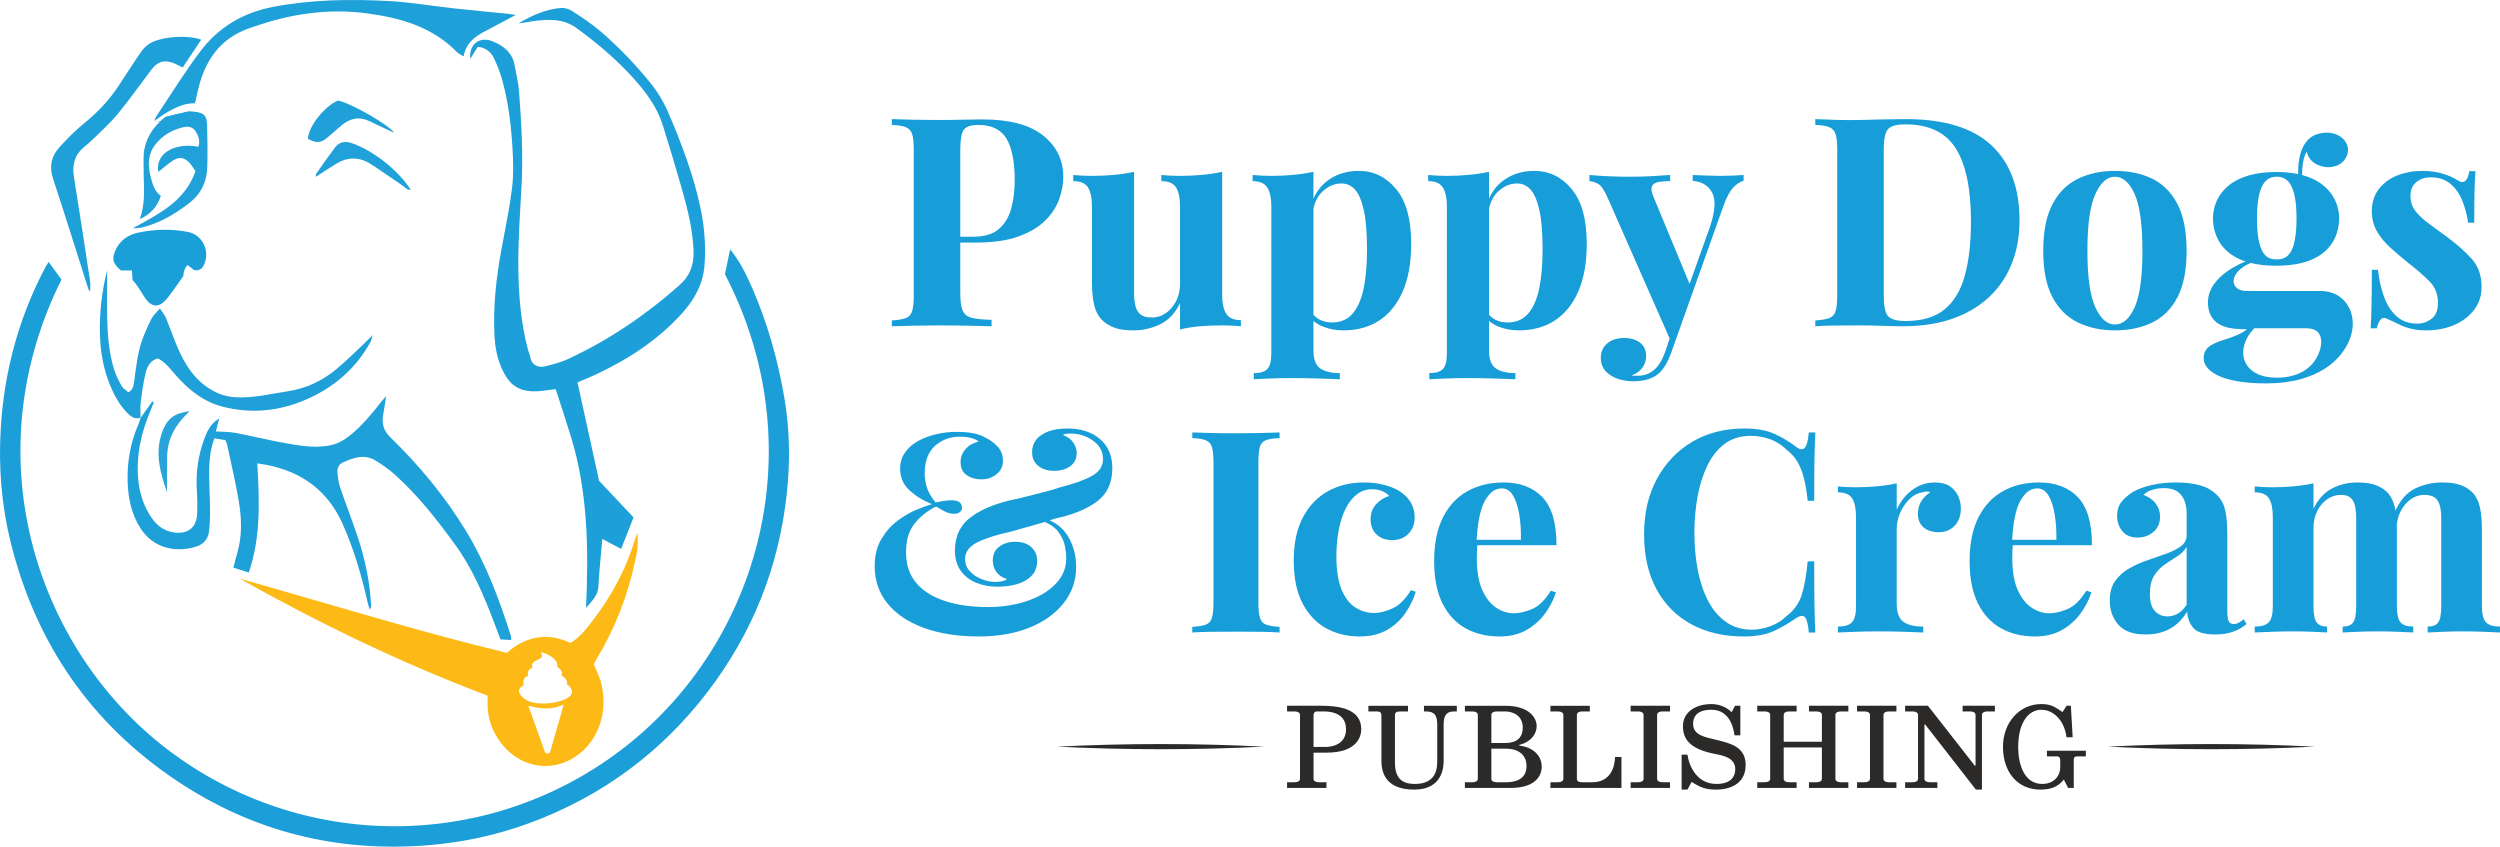 <?xml version="1.0" encoding="UTF-8"?><svg id="Layer_2" xmlns="http://www.w3.org/2000/svg" viewBox="0 0 1497.569 507.173"><defs><style>.cls-1{fill:#fdba16;}.cls-2{fill:#1da0d9;}.cls-3{fill:#1c9fd9;}.cls-4{fill:#1fa0d9;}.cls-5{fill:#1ea0d9;}.cls-6{fill:#21a1da;}.cls-7{fill:#1b9fd9;}.cls-8{fill:#179ed9;}.cls-9{fill:#28a4db;}.cls-10{fill:#2b2a28;}</style></defs><g id="Layer_1-2"><g><path class="cls-3" d="M29.153,156.907c2.886,3.972,5.304,7.3,7.668,10.553-54.458,109.595-12.387,226.166,67.077,284.153,81.662,59.591,192.15,57.395,271.024-4.598,80.501-63.272,112.78-179.867,59.329-282.774,.96-4.586,1.962-9.372,3.113-14.869,5.809,7.132,9.446,14.561,12.787,22.139,9.415,21.354,15.721,43.657,19.671,66.6,3.254,18.906,3.586,37.906,1.548,57.041-4.705,44.174-20.466,83.943-47.396,119.173-27.845,36.427-63.447,62.702-106.541,78.62-19.721,7.285-40.106,11.694-61.128,13.382-54.339,4.362-104.462-8.099-149.773-38.198C54.684,433.688,21.62,385.689,6.537,325.45,.894,302.913-.94,279.894,.437,256.721c2.023-34.057,10.765-66.343,26.721-96.599,.455-.862,1.026-1.662,1.995-3.215Z"/><path class="cls-2" d="M286.236,27.963c-1.514,2.442-3.041,4.905-4.498,7.254-1.025-8.435,5.378-13.695,13.291-10.488,6.569,2.663,11.882,6.742,13.223,14.331,.922,5.219,2.271,10.408,2.666,15.667,1.432,19.051,2.553,38.115,1.478,57.249-.885,15.753-2.012,31.532-1.907,47.291,.111,16.744,1.419,33.496,5.672,49.837,.458,1.76,1.271,3.445,1.582,5.223,.781,4.476,4.927,6.098,8.787,5.119,4.651-1.18,9.405-2.356,13.726-4.365,24.454-11.367,46.538-26.334,66.702-44.209,6.213-5.508,8.778-12.072,8.499-20.305-.431-12.738-3.466-24.938-6.905-37.063-3.662-12.912-7.531-25.77-11.559-38.574-3.463-11.01-10.279-20.044-17.92-28.469-10.101-11.136-21.54-20.767-33.686-29.613-7.806-5.686-16.496-5.422-25.365-4.273-3.095,.401-6.145,1.14-9.308,1.384,7.781-4.749,16.022-8.304,25.117-9.193,2.286-.223,5.08,.633,7.036,1.912,5.966,3.901,11.994,7.845,17.349,12.513,10.544,9.193,20.262,19.243,29.109,30.123,4.657,5.727,8.343,11.909,11.242,18.697,7.893,18.48,14.984,37.196,19.125,56.936,2.338,11.144,3.149,22.364,2.357,33.682-.8,11.427-6.073,20.904-13.629,29.234-14.661,16.165-32.607,27.711-52.264,36.815-3.305,1.531-6.692,2.885-10.213,4.394,4.375,19.953,8.723,39.782,12.923,58.936,6.871,7.304,13.578,14.435,20.63,21.931-2.422,6.178-4.872,12.43-7.413,18.913-3.868-2.054-7.182-3.815-11.262-5.982-.23,2.465-.405,4.187-.549,5.913-.62,7.44-1.45,14.871-1.775,22.323-.248,5.699-4.071,9.063-7.441,13.007,1.578-34.822,1.198-69.372-9.182-103.007-2.872-9.308-5.958-18.55-8.995-27.974-3.086,.38-5.547,.702-8.012,.984-13.494,1.545-19.702-2.878-24.512-13.893-2.603-5.959-3.788-12.354-4.139-18.86-.964-17.86,1.099-35.47,4.351-52.994,2.206-11.89,4.708-23.756,6.169-35.743,.959-7.87,.738-15.962,.263-23.908-.801-13.414-2.378-26.781-5.873-39.807-1.238-4.612-2.923-9.163-4.945-13.49-1.7-3.639-4.383-6.667-9.948-7.459Z"/><path class="cls-5" d="M84.191,250.37c2.345-3.295,4.691-6.591,7.036-9.886,.304,.169,.608,.338,.912,.508-.953,2.391-1.893,4.787-2.862,7.172-4.099,10.088-6.62,20.622-6.774,31.444-.155,10.889,1.948,21.485,8.411,30.717,3.277,4.681,7.469,7.845,13.382,8.638,8.15,1.093,13.393-2.834,13.788-10.988,.217-4.477,.154-8.992-.149-13.465-.74-10.923,.67-21.537,4.479-31.765,1.719-4.617,3.906-9.115,8.831-12.052-.617,2.522-1.235,5.044-1.899,7.758,4.009,.271,8.013,.158,11.862,.877,9.291,1.738,18.47,4.085,27.769,5.772,9.133,1.656,18.272,3.438,27.707,1.884,5.171-.852,9.343-3.205,13.267-6.404,7.023-5.724,12.74-12.638,18.288-19.717,.788-1.006,1.653-1.952,3.064-3.611-.675,4.326-1.15,7.754-1.755,11.158-.933,5.254,.177,9.567,4.231,13.505,17.367,16.873,32.743,35.388,45.351,56.12,11.991,19.718,20.05,41.1,26.919,62.991,.183,.584,.093,1.254,.158,2.37-2.154-.13-4.085-.247-6.4-.387-1.247-3.309-2.448-6.529-3.673-9.74-6.283-16.468-13.082-32.702-23.53-47.072-10.868-14.949-22.264-29.493-36.08-41.903-3.558-3.196-7.555-6.001-11.658-8.477-6.625-3.997-13.189-1.608-19.483,1.2-2.228,.994-3.487,3.276-3.255,5.772,.289,3.103,.642,6.294,1.635,9.221,3.513,10.358,7.555,20.541,10.937,30.94,4.167,12.812,6.858,25.966,7.59,39.465,.044,.814,.006,1.632-.849,2.71-.396-1.377-.862-2.739-1.177-4.134-3.658-16.198-8.264-32.081-15.083-47.286-8.869-19.776-24.305-31.021-45.293-35.196-1.738-.346-3.499-.581-5.766-.953,1.22,22.091,2.284,43.78-5.072,65.389-3.228-1.005-5.982-1.863-9.258-2.883,.823-3.142,1.484-5.995,2.319-8.796,3.12-10.461,2.617-21.084,.833-31.593-1.885-11.1-4.513-22.075-6.852-33.097-.202-.951-.674-1.846-1.084-2.934-2.148-.341-4.229-.671-6.593-1.046-2.221,5.902-2.912,11.845-3.078,17.72-.229,8.122,.419,16.265,.477,24.4,.033,4.627-.048,9.298-.646,13.876-.611,4.677-3.629,7.702-8.217,9.029-12.419,3.593-25.342,.445-32.822-11.202-5.493-8.552-7.373-18.1-7.678-27.971-.368-11.908,1.728-23.451,6.531-34.438,.525-1.201,.842-2.492,1.255-3.741,0,0-.047,.1-.047,.1Z"/><path class="cls-5" d="M99.178,69.984h.05l-.08,.07c.01-.02,.02-.04,.03-.07Z"/><path class="cls-5" d="M308.968,8.954c-6.87,3.65-12.84,6.83-18.83,9.99-5.9,3.11-11.01,6.93-12.44,14.86-1.76-1.15-3.1-1.71-4.03-2.67-14.65-14.98-33.5-20.35-53.4-23.08-23.37-3.2-46.04,.2-68.18,7.91-.63,.22-1.25,.44-1.89,.64-19.03,6.26-28.09,20.64-32.01,39.19-.27,1.3-.57,2.59-.87,3.88-.15,.63-.32,1.25-.54,2.11-1.8,.01-3.53,.21-5.2,.58-1.48,.32-2.91,.78-4.29,1.36-7.94,3.11-14.83,8.85-14.83,8.85,.37-.92,.59-2.02,1.17-2.89,8.77-13.1,17.05-26.58,26.54-39.15,10.79-14.27,25.49-22.95,43.27-26.39C186.328-.276,209.438-.596,232.558,.594c12.91,.66,25.74,2.93,38.61,4.34,10.91,1.2,21.83,2.2,32.75,3.3,1.39,.14,2.78,.4,5.05,.72Z"/><path class="cls-4" d="M84.191,250.37l.047-.1c-2.826,.84-5.023-.078-7.127-2.076-4.939-4.689-8.22-10.434-10.807-16.584-3.625-8.619-5.649-17.613-6.236-26.991-.804-12.847,.301-25.497,3.004-38.042,.414-1.92,.912-3.823,1.125-4.708,0,9.18-.158,19.334,.045,29.481,.199,9.962,1.103,19.897,3.96,29.493,1.072,3.602,2.797,7.066,4.645,10.358,.881,1.57,2.744,2.592,4.111,3.817,2.836-1.721,3.058-4.025,3.377-6.333,1.29-9.351,2.142-18.804,5.811-27.648,1.459-3.516,2.937-7.049,4.764-10.379,1.06-1.933,2.83-3.479,4.863-5.889,1.532,2.329,2.834,3.788,3.549,5.491,2.051,4.887,3.812,9.894,5.782,14.816,3.988,9.965,8.905,19.305,17.771,25.964,5.451,4.095,11.44,6.581,18.344,6.946,10.599,.561,20.793-2.05,31.131-3.595,10.994-1.643,20.667-6.242,29.122-13.23,5.748-4.751,11.024-10.073,16.478-15.176,1.8-1.684,3.494-3.48,5.236-5.226l.013,.014c-.421,1.38-.616,2.884-1.297,4.122-8.736,15.878-21.722,27.06-38.25,34.311-16.039,7.036-32.554,8.761-49.629,4.583-11.82-2.893-20.8-10.024-28.64-18.931-3.266-3.711-6.206-7.816-10.787-10.194-4.41,1.186-6.34,4.719-7.25,8.306-1.498,5.906-2.288,12.012-3.059,18.073-.39,3.064-.085,6.216-.094,9.329Z"/><path class="cls-5" d="M53.487,174.318c-.244-.561-.54-1.105-.725-1.685-6.988-21.931-13.822-43.913-21.024-65.774-2.414-7.327-.876-13.507,4.037-18.854,4.707-5.123,9.636-10.145,15.038-14.506,7.856-6.342,14.583-13.573,20.138-21.937,4.502-6.779,8.835-13.672,13.456-20.368,1.372-1.988,3.221-3.881,5.274-5.125,6.985-4.234,22.571-5.317,30.875-2.291-3.718,5.544-7.38,11.004-11.155,16.633-1.82-.901-3.256-1.683-4.749-2.34-5.847-2.571-10.146-1.425-13.986,3.675-6.596,8.759-12.978,17.691-19.875,26.209-3.951,4.88-8.692,9.131-13.169,13.573-2.358,2.339-4.831,4.579-7.394,6.692-5.766,4.755-7.046,10.818-5.915,17.898,3.32,20.776,6.505,41.574,9.669,62.374,.283,1.857,.038,3.795,.038,5.695-.178,.043-.355,.086-.533,.129Z"/><path class="cls-7" d="M72.478,162.001c-4.866-4.028-5.576-6.824-3.477-11.734,2.645-6.187,7.637-9.677,13.931-10.954,9.84-1.996,19.821-2.339,29.73-.347,8.554,1.72,13.174,11.094,9.703,19.233-1.075,2.522-2.618,4.242-6.059,3.604-1.15-.884-2.564-1.971-3.954-3.039q-2.389,2.435-2.525,6.586c-2.334,3.306-4.366,6.311-6.535,9.213-1.68,2.247-3.274,4.663-5.365,6.474-3.357,2.908-6.674,2.538-9.653-.735-1.212-1.332-2.091-2.972-3.071-4.504-1.771-2.767-3.504-5.558-5.827-8.096-.103-1.795-.206-3.59-.328-5.702h-6.571Z"/><path class="cls-6" d="M124.158,100.164c-.27,8.9-3.78,16.12-11.15,21.76-8.57,6.56-17.6,11.88-28.16,14.37-1.69,.4-3.45,.48-5.26,.42,15.14-8.41,31.02-15.82,37.51-34.11-1.18-1.71-2.14-3.45-3.44-4.89-3.14-3.49-6.23-4.03-10.17-1.46-3.03,1.98-5.74,4.45-8.62,6.72-2.1-10.62,9.17-17.77,23.95-15.09,1.26-3.43,.09-6.47-1.7-9.28-1.64-2.57-4.33-3.07-7.09-2.44-6.85,1.56-12.72,4.88-17.05,10.52-4.7,6.14-4.45,13-2.55,19.97,1.09,3.99,2.18,8.04,5.93,10.66-2.07,6.32-5.79,10.81-12.64,13.97,3.28-8.95,2.57-17.4,2.37-25.82-.08-3.3-.02-6.6-.09-9.91-.2-9.12,3.4-16.56,9.88-22.76,.08-.07,.15-.15,.23-.22l.06-.01c.99-.84,1.99-1.68,2.98-2.51,4.48-1.08,8.95-2.22,13.44-3.21,.28-.06,.57-.1,.86-.12,.85-.06,1.74,.05,2.59,.14,6.21,.64,7.92,2.3,8.04,8.44,.18,8.29,.32,16.58,.08,24.86Z"/><path class="cls-4" d="M184.489,83.166c-.059-7.026,10.181-19.909,18.001-22.921,7.624,1.476,30.412,14.456,33.644,19.317-5.065-2.38-9.937-4.588-14.734-6.945-6.133-3.013-11.617-1.781-16.663,2.369-3.082,2.535-6.007,5.263-9.086,7.801-3.561,2.936-6.523,3.024-11.161,.379Z"/><path class="cls-6" d="M189.247,106.008c.038-.639-.162-1.444,.151-1.891,3.706-5.299,7.383-10.624,11.289-15.775,2.617-3.451,6.014-3.976,10.212-2.534,12.496,4.292,27.683,16.095,35.142,27.874-2.238,.278-3.287-1.417-4.679-2.36-6.453-4.372-12.809-8.895-19.371-13.098-6.783-4.346-13.798-4.288-20.675-.072-4.095,2.51-8.092,5.178-12.133,7.775l.064,.081Z"/><path class="cls-9" d="M100.087,294.957c-3.88-10.972-6.961-21.936-3.779-33.447,1.725-6.24,4.552-11.8,11.399-13.94,1.524-.476,3.12-.722,5.821-1.331-1.944,2.066-3.084,3.211-4.151,4.422-5.659,6.425-9.068,13.827-9.258,22.456-.16,7.277-.033,14.559-.033,21.839Z"/><path class="cls-9" d="M100.709,297.287c-.032,.337-.016,.169,0,0-.009,.169-.018,.338,0-0Z"/><path class="cls-6" d="M189.183,105.926c-.165,.207-.33,.414-.11,.139-.28,.092-.053,.017,.175-.057l-.064-.081Z"/><path class="cls-4" d="M223.184,200.759c.136-.262,.273-.524-.025,.048,.46-.421,.249-.228,.038-.035l-.013-.014Z"/><path class="cls-5" d="M131.913,249.312c-.083,.098-.165,.196-.248,.293-.076-.104-.213-.21-.21-.311,.004-.101,.149-.196,.232-.294,.075,.104,.15,.208,.225,.311Z"/><path class="cls-1" d="M381.973,319.124c-.766,1.816-1.148,2.528-1.374,3.286-5.409,18.199-14.226,34.659-25.796,49.638-3.729,4.827-7.491,9.775-13.055,13.062-13.915-6.413-26.562-4.114-38.165,5.957-53.853-12.994-106.713-29.41-160-44.451,47.813,26.906,97.055,50.659,148.494,70.096,0,1.666,.019,3.151-.003,4.635-.139,9.184,2.93,17.318,8.556,24.416,10.669,13.461,29.334,17.88,44.918,6.913,13.96-9.825,19.086-28.444,14.157-44.916-.991-3.312-2.591-6.443-3.984-9.839,.558-1.061,1.115-2.258,1.79-3.384,11.106-18.526,18.804-38.372,23.167-59.51,.502-2.433,1.034-4.88,1.248-7.346,.214-2.464,.047-4.961,.047-8.556Zm-52.39,131.108c-.207,.719-.865,1.215-1.614,1.215-.708,0-1.341-.445-1.58-1.111l-9.732-27.074c-.102-.283,.163-.559,.449-.464,2.558,.857,11.624,3.382,20.043-.56,.222-.104,.463,.093,.395,.328l-7.961,27.666Zm10.075-31.983c-6.819,3.818-19.759,4.349-24.956,.742-5.197-3.606-4.561-6.788-.955-8.591,0,0-1.591-4.455,2.758-5.515,0,0-1.697-3.288,2.439-4.879,0,0-1.379-2.864,2.439-4.455s3.712-2.333,2.652-4.985c0,0,10.606,2.758,9.758,8.909,0,0,4.455,2.758,2.333,5.091,0,0,4.349,1.909,3.394,5.197,0,0,6.956,4.667,.137,8.485Z"/></g><g><path class="cls-8" d="M534.22,71.344c2.919,.118,6.863,.236,11.831,.351,4.966,.118,9.904,.176,14.812,.176,5.609,0,11.043-.058,16.302-.176,5.259-.114,8.997-.175,11.218-.175,16.241,0,28.396,3.215,36.46,9.641,8.062,6.428,12.094,14.724,12.094,24.891,0,4.206-.818,8.619-2.453,13.233-1.639,4.618-4.413,8.882-8.326,12.796-3.917,3.917-9.263,7.099-16.039,9.553-6.778,2.454-15.31,3.682-25.591,3.682h-17.879v-3.506h16.126c6.894,0,12.122-1.578,15.688-4.732,3.563-3.155,6.018-7.302,7.362-12.445,1.342-5.141,2.016-10.692,2.016-16.652,0-11.101-1.638-19.396-4.908-24.891-3.272-5.491-8.882-8.238-16.827-8.238-4.558,0-7.51,.994-8.852,2.98-1.345,1.988-2.016,6.02-2.016,12.094v85.89c0,4.558,.465,7.948,1.402,10.166,.934,2.222,2.744,3.682,5.434,4.383,2.687,.701,6.66,1.111,11.919,1.227v3.856c-3.623-.115-8.299-.232-14.022-.351-5.727-.115-11.744-.175-18.055-.175-5.025,0-9.934,.06-14.724,.175-4.793,.118-9.115,.235-12.971,.351v-3.506c3.738-.232,6.543-.701,8.413-1.402,1.868-.701,3.125-2.104,3.769-4.207,.642-2.103,.965-5.258,.965-9.465V89.924c0-4.321-.323-7.507-.965-9.553-.644-2.043-1.928-3.445-3.855-4.207-1.929-.758-4.706-1.196-8.326-1.314v-3.506Z"/><path class="cls-8" d="M732.113,102.896v73.443c0,5.259,.816,9.146,2.454,11.657,1.635,2.514,4.558,3.769,8.765,3.769v3.681c-3.624-.351-7.247-.525-10.868-.525-4.907,0-9.465,.175-13.672,.525s-8.181,.991-11.919,1.928v-15.775c-2.805,5.845-6.691,10.021-11.657,12.533-4.968,2.512-10.489,3.769-16.563,3.769-4.908,0-8.883-.644-11.92-1.929-3.04-1.284-5.434-2.919-7.187-4.907-1.988-2.219-3.391-5.141-4.207-8.765-.818-3.62-1.227-8.296-1.227-14.022v-44.347c0-5.259-.789-9.143-2.366-11.656-1.578-2.512-4.53-3.77-8.853-3.77v-3.681c3.739,.351,7.362,.526,10.868,.526,4.908,0,9.492-.203,13.76-.614,4.265-.407,8.208-1.021,11.831-1.84v72.567c0,2.922,.264,5.494,.789,7.713,.526,2.221,1.548,3.943,3.067,5.171,1.518,1.227,3.739,1.84,6.661,1.84,4.673,0,8.677-1.955,12.007-5.872,3.33-3.913,4.996-8.733,4.996-14.461v-45.924c0-5.259-.789-9.143-2.367-11.656-1.577-2.512-4.529-3.77-8.852-3.77v-3.681c3.738,.351,7.362,.526,10.868,.526,4.907,0,9.492-.203,13.76-.614,4.264-.407,8.208-1.021,11.831-1.84Z"/><path class="cls-8" d="M786.8,102.896v106.923c0,5.491,1.402,9.143,4.207,10.955,2.805,1.811,6.66,2.718,11.568,2.718v3.681c-3.04-.118-7.217-.263-12.532-.438-5.319-.175-10.956-.263-16.915-.263-4.325,0-8.562,.088-12.708,.263-4.149,.176-7.274,.32-9.378,.438v-3.681c3.856,0,6.573-.819,8.15-2.454,1.578-1.638,2.366-4.793,2.366-9.466V123.93c0-5.259-.818-9.143-2.454-11.656-1.638-2.512-4.557-3.77-8.764-3.77v-3.681c3.738,.351,7.361,.526,10.867,.526,4.79,0,9.348-.203,13.673-.614,4.321-.407,8.296-1.021,11.919-1.84Zm27.169-.526c8.879,0,16.329,3.624,22.349,10.868,6.018,7.247,9.027,18.172,9.027,32.778,0,11.336-1.695,20.858-5.083,28.571-3.391,7.712-8.094,13.526-14.11,17.44-6.021,3.914-13.177,5.872-21.473,5.872-4.558,0-8.707-.789-12.445-2.366-3.741-1.578-6.604-3.826-8.589-6.749l1.753-2.278c1.167,2.104,2.832,3.741,4.995,4.908,2.161,1.169,4.646,1.753,7.45,1.753,5.259,0,9.405-1.78,12.445-5.347,3.037-3.563,5.229-8.589,6.573-15.074,1.342-6.485,2.016-14.226,2.016-23.226,0-10.049-.644-17.937-1.929-23.663-1.287-5.724-3.04-9.815-5.258-12.27-2.222-2.454-4.908-3.682-8.063-3.682-4.207,0-8.035,1.639-11.481,4.908-3.448,3.273-5.406,7.948-5.872,14.022l-.876-6.135c2.104-6.66,5.696-11.714,10.78-15.162,5.083-3.445,11.013-5.171,17.791-5.171Z"/><path class="cls-8" d="M891.969,102.896v106.923c0,5.491,1.402,9.143,4.207,10.955,2.805,1.811,6.66,2.718,11.568,2.718v3.681c-3.04-.118-7.217-.263-12.532-.438-5.319-.175-10.956-.263-16.915-.263-4.325,0-8.562,.088-12.708,.263-4.149,.176-7.274,.32-9.378,.438v-3.681c3.856,0,6.573-.819,8.15-2.454,1.578-1.638,2.366-4.793,2.366-9.466V123.93c0-5.259-.818-9.143-2.454-11.656-1.638-2.512-4.557-3.77-8.764-3.77v-3.681c3.738,.351,7.361,.526,10.867,.526,4.79,0,9.348-.203,13.673-.614,4.321-.407,8.296-1.021,11.919-1.84Zm27.169-.526c8.879,0,16.329,3.624,22.349,10.868,6.018,7.247,9.027,18.172,9.027,32.778,0,11.336-1.695,20.858-5.083,28.571-3.391,7.712-8.094,13.526-14.11,17.44-6.021,3.914-13.177,5.872-21.473,5.872-4.558,0-8.707-.789-12.445-2.366-3.741-1.578-6.604-3.826-8.589-6.749l1.753-2.278c1.167,2.104,2.832,3.741,4.995,4.908,2.161,1.169,4.646,1.753,7.45,1.753,5.259,0,9.405-1.78,12.445-5.347,3.037-3.563,5.229-8.589,6.573-15.074,1.342-6.485,2.016-14.226,2.016-23.226,0-10.049-.644-17.937-1.929-23.663-1.287-5.724-3.04-9.815-5.258-12.27-2.222-2.454-4.908-3.682-8.063-3.682-4.207,0-8.035,1.639-11.481,4.908-3.448,3.273-5.406,7.948-5.872,14.022l-.876-6.135c2.104-6.66,5.696-11.714,10.78-15.162,5.083-3.445,11.013-5.171,17.791-5.171Z"/><path class="cls-8" d="M1044.465,104.823v3.506c-2.222,.586-4.325,1.958-6.311,4.119-1.988,2.164-3.916,5.814-5.784,10.955l-24.715,69.413-6.485,12.27-38.212-86.766c-1.989-4.558-3.944-7.332-5.872-8.326-1.929-.991-3.594-1.49-4.996-1.49v-3.681c3.856,.351,7.857,.613,12.007,.789,4.146,.175,8.151,.263,12.007,.263,4.791,0,9.173-.115,13.146-.351,3.972-.232,7.713-.466,11.219-.701v3.681c-2.339,0-4.53,.148-6.573,.438-2.046,.293-3.448,1.112-4.207,2.454-.762,1.345-.438,3.653,.964,6.924l22.086,53.286-1.577,1.052,12.971-36.283c3.271-9.466,3.796-16.39,1.577-20.771-2.221-4.382-6.135-6.806-11.744-7.274v-3.506c2.688,.118,5.609,.235,8.765,.351,3.155,.118,5.899,.176,8.238,.176,2.336,0,4.79-.058,7.362-.176,2.568-.115,4.614-.232,6.135-.351Zm-36.81,87.993l-6.661,18.755c-2.221,5.96-4.793,10.106-7.713,12.445-1.638,1.402-3.741,2.481-6.31,3.243-2.572,.758-5.552,1.139-8.939,1.139-2.805,0-5.697-.468-8.677-1.402-2.979-.937-5.464-2.454-7.449-4.557-1.988-2.104-2.98-4.793-2.98-8.063,0-3.623,1.285-6.516,3.856-8.677,2.569-2.163,5.96-3.242,10.167-3.242,3.855,0,7.011,.934,9.465,2.804,2.454,1.868,3.681,4.615,3.681,8.239,0,2.336-.73,4.557-2.19,6.66-1.463,2.104-3.654,3.682-6.573,4.732,.583,.115,1.284,.176,2.104,.176h1.928c3.506,0,6.601-1.112,9.29-3.33,2.687-2.222,4.908-5.728,6.661-10.518l6.135-18.054,4.207-.351Z"/><path class="cls-8" d="M1141.568,71.344c23.021,0,40.141,5.231,51.358,15.688,11.219,10.459,16.827,25.446,16.827,44.96,0,12.738-2.747,23.869-8.238,33.392-5.494,9.526-13.469,16.915-23.926,22.174-10.46,5.259-22.992,7.888-37.599,7.888-2.805,0-6.809-.088-12.007-.263-5.201-.176-9.729-.263-13.585-.263-5.144,0-10.196,.029-15.162,.087-4.968,.061-8.912,.206-11.831,.438v-3.506c3.738-.232,6.543-.701,8.413-1.402,1.868-.701,3.125-2.104,3.769-4.207,.642-2.103,.965-5.258,.965-9.465V89.924c0-4.321-.323-7.507-.965-9.553-.644-2.043-1.928-3.445-3.855-4.207-1.929-.758-4.706-1.196-8.326-1.314v-3.506c2.919,.118,6.863,.264,11.831,.438,4.966,.176,9.904,.205,14.812,.088,4.207-.115,8.967-.233,14.286-.351,5.315-.115,9.729-.176,13.233-.176Zm-.175,3.155c-5.376,0-8.882,.994-10.518,2.98-1.638,1.988-2.453,6.02-2.453,12.094v87.643c0,6.077,.846,10.109,2.541,12.095,1.692,1.988,5.229,2.979,10.604,2.979,9.816,0,17.557-2.306,23.226-6.924,5.667-4.614,9.729-11.363,12.183-20.245,2.453-8.879,3.681-19.689,3.681-32.428,0-19.632-3.04-34.237-9.115-43.82-6.077-9.581-16.126-14.374-30.148-14.374Z"/><path class="cls-8" d="M1266.895,102.369c8.529,0,16.009,1.578,22.437,4.733,6.426,3.154,11.451,8.238,15.075,15.249,3.62,7.012,5.434,16.302,5.434,27.87,0,11.569-1.813,20.832-5.434,27.783-3.624,6.953-8.649,12.007-15.075,15.162-6.428,3.154-13.907,4.732-22.437,4.732-8.298,0-15.688-1.578-22.173-4.732-6.485-3.155-11.569-8.209-15.25-15.162-3.681-6.951-5.521-16.214-5.521-27.783,0-11.568,1.841-20.858,5.521-27.87,3.681-7.011,8.765-12.095,15.25-15.249,6.485-3.155,13.875-4.733,22.173-4.733Zm0,3.506c-4.675,0-8.589,3.479-11.743,10.43-3.155,6.954-4.733,18.26-4.733,33.917,0,15.661,1.578,26.937,4.733,33.83,3.154,6.896,7.068,10.342,11.743,10.342,4.791,0,8.734-3.445,11.832-10.342,3.095-6.894,4.646-18.169,4.646-33.83,0-15.657-1.551-26.963-4.646-33.917-3.098-6.951-7.041-10.43-11.832-10.43Z"/><path class="cls-8" d="M1450.94,102.369c4.908,0,9.202,.614,12.884,1.841,3.681,1.227,6.337,2.427,7.975,3.594,3.972,2.689,6.426,.937,7.362-5.259h3.681c-.235,3.272-.41,7.274-.525,12.007-.118,4.732-.176,11.016-.176,18.843h-3.681c-.586-4.321-1.695-8.589-3.33-12.796-1.638-4.206-4.005-7.652-7.1-10.342-3.098-2.687-7.099-4.031-12.007-4.031-3.391,0-6.253,.964-8.589,2.893-2.339,1.928-3.506,4.705-3.506,8.326,0,3.505,1.052,6.572,3.155,9.202,2.104,2.629,4.82,5.144,8.151,7.537,3.33,2.396,6.806,4.938,10.429,7.625,5.842,4.324,10.78,8.677,14.812,13.059,4.032,4.382,6.048,10.079,6.048,17.09,0,5.259-1.521,9.847-4.558,13.76-3.04,3.917-7.042,6.924-12.007,9.027-4.969,2.104-10.49,3.155-16.564,3.155-3.506,0-6.634-.351-9.378-1.052-2.747-.701-5.113-1.577-7.099-2.629-1.521-.701-2.953-1.373-4.295-2.017-1.345-.641-2.602-1.196-3.769-1.665-1.169-.351-2.191,.061-3.067,1.228-.876,1.169-1.55,2.805-2.016,4.907h-3.681c.232-3.738,.407-8.296,.525-13.672,.115-5.373,.176-12.503,.176-21.385h3.681c.701,6.311,1.985,11.893,3.856,16.74,1.867,4.85,4.409,8.648,7.625,11.394,3.212,2.747,7.273,4.119,12.182,4.119,3.037,0,5.842-.965,8.414-2.893,2.568-1.928,3.856-5.11,3.856-9.553,0-5.141-1.666-9.405-4.996-12.796-3.33-3.388-7.567-7.069-12.708-11.043-3.741-3.037-7.274-6.047-10.604-9.027-3.331-2.979-6.048-6.25-8.151-9.815-2.104-3.563-3.154-7.625-3.154-12.183,0-5.259,1.401-9.698,4.206-13.321,2.805-3.621,6.514-6.338,11.131-8.151,4.615-1.81,9.553-2.717,14.812-2.717Z"/><path class="cls-8" d="M1390.073,174.303h-44.387c-10.182,0-11.181-10.978,2.523-16.785l.002-.004c4.257,1.061,9.281,1.674,15.214,1.674,32.217,0,37.785-17.819,37.785-28.478,0-8.555-4.726-21.2-22.213-25.864,.013-10.837,2.863-13.93,2.863-13.93,1.591,9.705,17.5,12.834,23.069,4.136,5.617-8.773-4.296-18.773-17.023-14.637-12.258,3.984-11.257,22.526-11.166,23.888-3.793-.812-8.121-1.276-13.076-1.276-30.228,0-38.024,16.387-38.024,27.683,0,8.084,3.315,20.591,19.534,25.924l-.015,.005s-22.541,8.117-22.541,24.345,15.432,16.228,23.387,16.228c0,0-3.023,3.023-12.887,6.046-9.864,3.023-13.205,5.727-13.046,11.773,.159,6.046,8.591,14.796,38.024,14.637,29.433-.159,44.865-13.523,49.797-27.364s-2.705-28.001-17.819-28.001Zm-26.242-68.446c5.277,0,11.853,2.811,11.853,24.845s-5.992,24.686-11.853,24.686c-5.489,0-11.853-2.068-11.853-24.686s7-24.845,11.853-24.845Zm0,120.382c-21.875,0-25.057-17.819-13.443-29.592h31.501c5.727,0,8.75,3.182,8.591,8.591-.159,5.409-4.773,21.001-26.648,21.001Z"/></g><g><path class="cls-8" d="M572.876,258.707c4.4,0,7.955,.312,10.663,.931,2.709,.622,5.021,1.497,6.94,2.624,2.595,1.243,4.964,2.991,7.109,5.247,2.143,2.259,3.216,5.078,3.216,8.464,0,3.385-1.299,6.094-3.893,8.124-2.598,2.031-5.645,3.047-9.141,3.047-3.386,0-6.292-.846-8.718-2.539-2.428-1.692-3.639-4.343-3.639-7.955,0-2.819,1.016-5.388,3.047-7.702,2.031-2.312,4.625-3.75,7.786-4.315-.791-.902-2.229-1.635-4.316-2.201-2.09-.563-4.375-.846-6.855-.846-5.869,0-10.862,1.835-14.98,5.501-4.12,3.668-6.178,9.225-6.178,16.673,0,2.597,.449,5.36,1.354,8.294,.902,2.936,2.65,5.924,5.248,8.971,1.917-.449,3.694-.788,5.332-1.016,1.634-.225,3.018-.338,4.146-.338,4.174,0,6.263,1.523,6.263,4.57,0,1.016-.452,1.861-1.354,2.539-.905,.677-2.031,1.016-3.386,1.016-1.92,0-3.893-.534-5.924-1.608-2.031-1.071-3.669-2.002-4.909-2.793-5.306,2.708-9.622,6.179-12.949,10.41-3.329,4.231-4.993,9.902-4.993,17.011,0,7.448,2.031,13.571,6.094,18.366,4.062,4.797,9.788,8.407,17.181,10.833,7.39,2.428,16.106,3.639,26.151,3.639,5.642,0,11.228-.618,16.758-1.861,5.527-1.24,10.521-3.103,14.98-5.586,4.456-2.481,8.04-5.557,10.748-9.226,2.708-3.665,4.062-7.926,4.062-12.779,0-1.804-.254-4.089-.762-6.855-.508-2.764-1.722-5.527-3.64-8.294-1.92-2.764-5.078-5.049-9.479-6.855l1.185-1.523c6.094,1.92,10.72,5.53,13.88,10.833,3.158,5.306,4.739,11.399,4.739,18.281,0,7.899-2.428,14.98-7.278,21.243-4.853,6.263-11.652,11.2-20.396,14.811-8.746,3.61-18.987,5.417-30.722,5.417-12.415,0-23.304-1.693-32.669-5.078-9.368-3.386-16.646-8.236-21.835-14.558-5.192-6.318-7.786-13.821-7.786-22.512,0-6.318,1.324-11.706,3.978-16.165,2.649-4.457,5.895-8.125,9.732-11.003,3.835-2.877,7.673-5.104,11.511-6.686,3.835-1.579,6.882-2.65,9.14-3.217-5.305-2.142-9.817-4.935-13.541-8.378-3.724-3.441-5.586-7.758-5.586-12.949,0-3.61,.958-6.797,2.878-9.563,1.917-2.764,4.485-5.049,7.701-6.855,3.217-1.804,6.826-3.188,10.833-4.147,4.005-.957,8.096-1.438,12.272-1.438Zm66.521-2.031c8.012,0,14.499,2.09,19.466,6.263,4.965,4.177,7.448,10.045,7.448,17.604,0,8.69-3.076,15.318-9.226,19.889-6.151,4.57-14.53,7.984-25.136,10.24-1.582,.566-3.555,1.214-5.925,1.947-2.369,.734-4.798,1.438-7.278,2.115-2.483,.677-4.882,1.354-7.193,2.031-2.314,.677-4.316,1.243-6.01,1.692-8.802,1.921-15.572,4.092-20.312,6.518-4.739,2.428-7.109,5.729-7.109,9.901,0,2.822,.931,5.248,2.793,7.279,1.862,2.03,4.202,3.612,7.024,4.739,2.819,1.129,5.642,1.692,8.464,1.692,1.126,0,2.396-.141,3.808-.423,1.41-.28,2.396-.704,2.963-1.27-2.822-.902-4.938-2.341-6.348-4.316-1.412-1.974-2.116-4.258-2.116-6.855,0-3.61,1.296-6.374,3.894-8.294,2.595-1.918,5.811-2.878,9.648-2.878,4.062,0,7.249,1.074,9.563,3.216,2.312,2.146,3.47,4.909,3.47,8.295,0,3.499-1.074,6.405-3.216,8.717-2.146,2.314-5.022,4.007-8.633,5.078-3.613,1.074-7.676,1.608-12.188,1.608-4.4,0-8.548-.788-12.441-2.37-3.893-1.579-6.998-3.978-9.31-7.193-2.313-3.217-3.47-7.25-3.47-12.104,0-8.802,3.386-15.628,10.156-20.48,6.771-4.851,16.022-8.405,27.76-10.664,2.37-.563,4.993-1.212,7.871-1.946,2.877-.733,5.84-1.495,8.887-2.285,3.046-.788,5.865-1.635,8.463-2.539,8.125-2.031,14.414-4.287,18.873-6.771,4.457-2.48,6.687-5.811,6.687-9.986,0-4.626-2.005-8.35-6.009-11.172-4.007-2.819-8.379-4.231-13.118-4.231-1.016,0-1.947,.059-2.793,.169-.847,.114-1.553,.339-2.116,.678,2.819,1.016,4.909,2.539,6.263,4.57,1.354,2.031,2.031,4.062,2.031,6.093,0,3.499-1.299,6.179-3.893,8.041-2.598,1.861-5.813,2.793-9.648,2.793-3.838,0-6.998-.987-9.479-2.963-2.483-1.973-3.724-4.71-3.724-8.209,0-3.047,.873-5.612,2.624-7.702,1.748-2.087,4.202-3.694,7.362-4.824,3.158-1.126,6.882-1.692,11.172-1.692Z"/><path class="cls-8" d="M766.514,259.046v3.385c-3.612,.114-6.348,.537-8.209,1.27-1.862,.735-3.076,2.09-3.64,4.062-.566,1.976-.847,5.052-.847,9.226v83.956c0,4.062,.31,7.109,.932,9.141,.618,2.031,1.832,3.385,3.639,4.062,1.804,.677,4.513,1.129,8.125,1.354v3.386c-3.047-.225-6.885-.365-11.51-.423-4.629-.056-9.311-.085-14.05-.085-5.53,0-10.637,.029-15.318,.085-4.684,.058-8.492,.198-11.426,.423v-3.386c3.61-.225,6.318-.677,8.125-1.354,1.804-.678,3.018-2.031,3.64-4.062,.618-2.031,.931-5.078,.931-9.141v-83.956c0-4.174-.312-7.25-.931-9.226-.622-1.973-1.862-3.327-3.725-4.062-1.861-.732-4.543-1.155-8.04-1.27v-3.385c2.934,.113,6.742,.228,11.426,.338,4.682,.114,9.788,.17,15.318,.17,4.739,0,9.421-.056,14.05-.17,4.625-.11,8.463-.225,11.51-.338Z"/><path class="cls-8" d="M816.955,289.006c4.4,0,8.434,.481,12.103,1.438,3.665,.96,6.686,2.175,9.056,3.64,2.933,1.807,5.218,4.036,6.855,6.686,1.634,2.653,2.454,5.729,2.454,9.226,0,3.951-1.243,7.193-3.724,9.732-2.483,2.539-5.7,3.809-9.648,3.809-3.951,0-7.109-1.126-9.479-3.385-2.369-2.256-3.555-5.303-3.555-9.141,0-3.61,1.127-6.628,3.386-9.056,2.256-2.426,4.851-4.033,7.786-4.824-.904-1.127-2.259-2.087-4.062-2.878-1.806-.788-3.837-1.185-6.094-1.185-3.499,0-6.574,1.016-9.225,3.047-2.652,2.031-4.882,4.854-6.687,8.463-1.806,3.613-3.189,7.845-4.146,12.695-.96,4.854-1.438,10.156-1.438,15.911,0,8.69,1.1,15.517,3.301,20.481,2.2,4.967,5.02,8.463,8.463,10.494,3.44,2.031,7.024,3.047,10.748,3.047,3.158,0,6.771-.872,10.834-2.623,4.062-1.749,7.842-5.443,11.341-11.087l2.877,1.016c-1.243,4.176-3.274,8.352-6.094,12.525-2.821,4.176-6.49,7.591-11.002,10.24-4.515,2.65-10.045,3.979-16.588,3.979-7.337,0-13.965-1.608-19.89-4.824-5.924-3.217-10.663-8.181-14.218-14.896-3.555-6.713-5.332-15.374-5.332-25.982,0-10.156,1.833-18.704,5.501-25.645,3.666-6.939,8.659-12.158,14.98-15.657,6.318-3.496,13.483-5.247,21.497-5.247Z"/><path class="cls-8" d="M900.57,289.006c9.929,0,17.715,2.936,23.358,8.802,5.642,5.869,8.464,15.462,8.464,28.775h-55.689l-.338-3.216h34.699c.111-5.527-.228-10.635-1.016-15.318-.79-4.682-2.031-8.435-3.724-11.257-1.692-2.819-3.951-4.231-6.771-4.231-3.951,0-7.308,2.483-10.071,7.447-2.767,4.968-4.431,13.203-4.993,24.714l.508,1.016c-.114,1.354-.199,2.766-.254,4.231-.059,1.468-.085,2.991-.085,4.57,0,7.786,1.101,14.107,3.301,18.958,2.2,4.853,4.993,8.378,8.379,10.579,3.385,2.2,6.826,3.301,10.325,3.301,3.385,0,7.08-.847,11.087-2.539,4.004-1.693,7.757-5.358,11.256-11.003l3.047,1.016c-1.354,4.29-3.499,8.464-6.432,12.526-2.936,4.062-6.66,7.392-11.172,9.986-4.515,2.595-9.932,3.894-16.25,3.894-7.675,0-14.445-1.638-20.312-4.909-5.869-3.271-10.469-8.236-13.796-14.896-3.329-6.657-4.993-15.12-4.993-25.39,0-10.495,1.777-19.238,5.332-26.236,3.555-6.996,8.464-12.214,14.727-15.657,6.263-3.441,13.398-5.163,21.412-5.163Z"/><path class="cls-8" d="M1044.783,256.676c7.447,0,13.567,1.101,18.365,3.301,4.795,2.2,9.056,4.769,12.779,7.702,2.257,1.692,3.979,1.891,5.163,.592,1.185-1.296,2.002-4.372,2.454-9.225h3.894c-.228,4.4-.396,9.732-.508,15.995-.114,6.264-.169,14.586-.169,24.967h-3.894c-.566-5.188-1.299-9.619-2.2-13.287-.905-3.666-2.146-6.911-3.725-9.732-1.581-2.819-3.837-5.358-6.771-7.617-2.821-2.819-6.094-4.909-9.817-6.263-3.724-1.354-7.617-2.031-11.68-2.031-6.093,0-11.285,1.607-15.572,4.824-4.29,3.216-7.76,7.59-10.41,13.118-2.652,5.53-4.599,11.764-5.84,18.704-1.242,6.939-1.861,14.134-1.861,21.581,0,7.562,.647,14.811,1.946,21.751,1.296,6.939,3.327,13.118,6.094,18.534,2.764,5.417,6.348,9.707,10.748,12.864,4.401,3.161,9.591,4.74,15.573,4.74,3.724,0,7.474-.704,11.256-2.116,3.779-1.409,7.024-3.47,9.733-6.178,4.4-3.386,7.389-7.588,8.971-12.61,1.579-5.021,2.764-11.706,3.555-20.059h3.894c0,10.722,.055,19.381,.169,25.982,.111,6.602,.28,12.161,.508,16.673h-3.894c-.452-4.851-1.214-7.897-2.285-9.141-1.073-1.24-2.851-1.071-5.332,.508-4.176,2.936-8.605,5.501-13.287,7.702-4.684,2.2-10.692,3.301-18.027,3.301-11.962,0-22.428-2.426-31.398-7.279-8.972-4.851-15.94-11.849-20.904-20.988-4.967-9.141-7.448-20.144-7.448-33.008,0-12.637,2.565-23.697,7.702-33.176,5.133-9.479,12.187-16.869,21.158-22.174,8.971-5.304,19.322-7.956,31.061-7.956Z"/><path class="cls-8" d="M1159.205,289.006c3.61,0,6.544,.762,8.802,2.285,2.257,1.523,3.92,3.47,4.994,5.84,1.07,2.369,1.607,4.854,1.607,7.447,0,4.177-1.214,7.591-3.639,10.241-2.429,2.652-5.615,3.978-9.563,3.978-3.952,0-7.025-.986-9.226-2.962-2.2-1.974-3.301-4.597-3.301-7.871,0-3.158,.704-5.781,2.116-7.871,1.409-2.087,3.187-3.864,5.332-5.332-1.582-.449-3.161-.394-4.74,.17-2.936,.452-5.559,1.835-7.87,4.146-2.314,2.314-4.147,5.052-5.502,8.21-1.354,3.16-2.031,6.263-2.031,9.31v44.855c0,5.417,1.325,9.085,3.979,11.002,2.649,1.921,6.628,2.878,11.933,2.878v3.555c-2.597-.111-6.376-.254-11.341-.423-4.967-.17-10.155-.254-15.572-.254-4.515,0-9.085,.084-13.711,.254-4.628,.169-8.124,.312-10.494,.423v-3.555c3.948,0,6.741-.847,8.379-2.539,1.634-1.692,2.454-4.908,2.454-9.648v-53.318c0-5.078-.762-8.829-2.285-11.257-1.523-2.425-4.374-3.639-8.548-3.639v-3.555c3.61,.338,7.109,.508,10.494,.508,4.74,0,9.167-.196,13.288-.593,4.117-.395,7.926-.986,11.425-1.777v15.742c1.354-3.047,3.158-5.811,5.417-8.294,2.256-2.481,4.851-4.428,7.786-5.84,2.934-1.41,6.205-2.116,9.817-2.116Z"/><path class="cls-8" d="M1221.327,289.006c9.929,0,17.715,2.936,23.358,8.802,5.642,5.869,8.464,15.462,8.464,28.775h-55.689l-.338-3.216h34.699c.111-5.527-.228-10.635-1.016-15.318-.79-4.682-2.031-8.435-3.724-11.257-1.692-2.819-3.951-4.231-6.771-4.231-3.951,0-7.308,2.483-10.071,7.447-2.767,4.968-4.431,13.203-4.993,24.714l.508,1.016c-.114,1.354-.199,2.766-.254,4.231-.059,1.468-.085,2.991-.085,4.57,0,7.786,1.101,14.107,3.301,18.958,2.2,4.853,4.993,8.378,8.379,10.579,3.385,2.2,6.826,3.301,10.325,3.301,3.385,0,7.08-.847,11.087-2.539,4.004-1.693,7.757-5.358,11.256-11.003l3.047,1.016c-1.354,4.29-3.499,8.464-6.432,12.526-2.936,4.062-6.66,7.392-11.172,9.986-4.515,2.595-9.932,3.894-16.25,3.894-7.675,0-14.445-1.638-20.312-4.909-5.869-3.271-10.469-8.236-13.796-14.896-3.329-6.657-4.993-15.12-4.993-25.39,0-10.495,1.777-19.238,5.332-26.236,3.555-6.996,8.464-12.214,14.727-15.657,6.263-3.441,13.398-5.163,21.412-5.163Z"/><path class="cls-8" d="M1285.31,380.071c-7.562,0-13.033-1.973-16.419-5.924-3.385-3.949-5.077-8.744-5.077-14.388,0-4.851,1.1-8.802,3.3-11.849,2.201-3.047,5.05-5.557,8.549-7.532,3.496-1.974,7.193-3.61,11.087-4.909,3.893-1.296,7.617-2.595,11.171-3.894,3.555-1.296,6.433-2.793,8.633-4.485,2.201-1.692,3.301-3.835,3.301-6.432v-13.203c0-2.934-.481-5.557-1.438-7.871-.96-2.312-2.428-4.089-4.401-5.332-1.976-1.24-4.544-1.861-7.701-1.861-2.259,0-4.515,.312-6.771,.931-2.259,.621-4.121,1.666-5.586,3.132,3.157,1.129,5.612,2.851,7.363,5.162,1.748,2.314,2.623,4.938,2.623,7.871,0,3.838-1.327,6.885-3.978,9.141-2.652,2.259-5.784,3.385-9.395,3.385-4.062,0-7.138-1.27-9.225-3.809-2.09-2.539-3.132-5.612-3.132-9.225,0-3.271,.817-5.979,2.454-8.125,1.635-2.143,3.92-4.174,6.855-6.094,3.158-1.804,6.967-3.216,11.426-4.231,4.456-1.016,9.28-1.523,14.473-1.523,5.188,0,9.873,.537,14.049,1.608,4.174,1.073,7.673,3.021,10.494,5.84,2.595,2.597,4.288,5.784,5.078,9.563,.788,3.781,1.186,8.548,1.186,14.303v46.041c0,2.708,.28,4.628,.846,5.755,.563,1.129,1.523,1.692,2.878,1.692,1.127,0,2.2-.28,3.216-.847,1.016-.562,1.974-1.24,2.878-2.03l1.692,2.877c-2.37,2.031-5.107,3.584-8.209,4.655-3.105,1.071-6.575,1.607-10.41,1.607-6.771,0-11.257-1.38-13.457-4.146-2.2-2.764-3.358-5.951-3.47-9.563-2.822,4.628-6.292,8.069-10.41,10.325-4.12,2.256-8.944,3.385-14.473,3.385Zm13.034-10.833c2.142,0,4.146-.508,6.009-1.523s3.694-2.819,5.501-5.416v-34.7c-1.354,2.259-3.245,4.147-5.67,5.671-2.429,1.523-4.909,3.16-7.448,4.908-2.539,1.751-4.654,3.979-6.348,6.687-1.692,2.708-2.539,6.321-2.539,10.833,0,4.854,1.016,8.323,3.047,10.41,2.031,2.089,4.513,3.131,7.448,3.131Z"/><path class="cls-8" d="M1412.09,289.006c4.739,0,8.574,.593,11.51,1.777,2.933,1.185,5.303,2.793,7.109,4.824,1.804,2.145,3.103,4.938,3.893,8.379,.788,3.443,1.186,7.984,1.186,13.626v45.532c0,4.74,.732,7.956,2.2,9.648,1.465,1.692,4.004,2.539,7.617,2.539v3.555c-2.031-.111-5.107-.254-9.226-.423-4.12-.17-8.153-.254-12.103-.254-4.062,0-8.069,.084-12.018,.254-3.951,.169-6.94,.312-8.972,.423v-3.555c3.047,0,5.163-.847,6.348-2.539,1.186-1.692,1.777-4.908,1.777-9.648v-52.642c0-2.819-.228-5.273-.677-7.363-.452-2.087-1.328-3.724-2.624-4.909-1.298-1.185-3.245-1.776-5.84-1.776-2.936,0-5.644,.846-8.124,2.538-2.483,1.693-4.486,4.036-6.01,7.025-1.523,2.991-2.285,6.348-2.285,10.071v47.056c0,4.74,.619,7.956,1.862,9.648,1.24,1.692,3.327,2.539,6.263,2.539v3.555c-1.806-.111-4.599-.254-8.379-.423-3.781-.17-7.646-.254-11.595-.254-4.289,0-8.69,.084-13.202,.254-4.515,.169-7.9,.312-10.156,.423v-3.555c3.948,0,6.741-.847,8.379-2.539,1.634-1.692,2.454-4.908,2.454-9.648v-53.318c0-5.078-.762-8.829-2.285-11.257-1.523-2.425-4.374-3.639-8.548-3.639v-3.555c3.61,.338,7.109,.508,10.494,.508,4.74,0,9.167-.196,13.288-.593,4.117-.395,7.926-.986,11.425-1.777v15.234c2.709-5.642,6.374-9.675,11.003-12.103,4.626-2.426,9.704-3.64,15.234-3.64Zm50.949,0c4.739,0,8.574,.593,11.51,1.777,2.934,1.185,5.303,2.793,7.109,4.824,1.804,2.145,3.103,4.938,3.894,8.379,.788,3.443,1.185,7.984,1.185,13.626v45.532c0,4.74,.817,7.956,2.454,9.648,1.635,1.692,4.428,2.539,8.379,2.539v3.555c-2.145-.111-5.361-.254-9.648-.423-4.29-.17-8.521-.254-12.695-.254-4.062,0-8.069,.084-12.018,.254-3.951,.169-6.939,.312-8.971,.423v-3.555c3.046,0,5.162-.847,6.347-2.539,1.186-1.692,1.777-4.908,1.777-9.648v-52.642c0-2.819-.254-5.273-.762-7.363-.508-2.087-1.468-3.724-2.877-4.909-1.412-1.185-3.584-1.776-6.517-1.776-4.401,0-8.239,1.946-11.511,5.839-3.274,3.894-4.967,8.662-5.078,14.304l-.846-10.325c3.047-6.771,7.08-11.341,12.103-13.711,5.02-2.37,10.409-3.555,16.165-3.555Z"/></g><g><path class="cls-10" d="M786.84,466.412c0,1.157,.724,2.171,3.546,2.171h4.198v3.401h-23.594v-3.401h4.197c2.823,0,3.547-1.014,3.547-2.171v-37.996c0-1.23-.724-2.243-3.547-2.243h-4.197v-3.401h20.626c10.783,0,23.811,1.954,23.811,14.04,0,4.27-2.389,14.04-20.698,14.04h-7.889v15.561Zm6.875-18.962c2.678,0,12.593-.579,12.593-10.639,0-5.066-2.678-10.639-13.533-10.639h-3.836c-2.026,0-2.099,1.809-2.099,2.388v18.89h6.875Z"/><path class="cls-10" d="M843.431,422.772v3.401h-4.704c-2.099,0-3.112,.724-3.112,2.099v28.659c0,11.29,6.586,12.665,12.015,12.665,12.737,0,13.316-9.336,13.316-13.75v-22.002c0-6.947-3.329-7.671-7.021-7.671h-.94v-3.401h19.685v3.401h-1.447c-3.111,0-6.44,.724-6.44,7.671v22.074c0,3.185-.507,17.08-17.587,17.08-17.731,0-19.686-10.929-19.686-17.298v-26.416c0-2.388-.361-3.111-3.039-3.111h-4.777v-3.401h23.738Z"/><path class="cls-10" d="M901.686,422.772c14.258,0,18.817,7.164,18.817,12.158s-3.691,9.626-10.422,11.29v.435c8.033,.796,13.461,5.862,13.461,12.665,0,4.849-3.329,12.665-18.527,12.665h-27.501v-3.401h4.197c2.823,0,3.547-1.014,3.547-2.171v-37.996c0-1.23-.724-2.243-3.547-2.243h-4.197v-3.401h24.172Zm-.217,22.29c2.896,0,10.711-.289,10.711-9.264,0-6.803-5.428-9.625-10.566-9.625h-4.704c-2.822,0-3.546,1.013-3.546,2.243v16.646h8.105Zm-8.105,21.351c0,1.157,.724,2.171,3.546,2.171h5.066c3.546,0,12.448-.435,12.448-9.698,0-7.02-5.211-10.422-12.448-10.422h-8.612v17.949Z"/><path class="cls-10" d="M952.342,422.772v3.401h-4.198c-2.822,0-3.546,1.013-3.546,2.243v38.141c0,2.026,2.388,2.026,3.185,2.026h6.368c3.764,0,12.738-1.52,13.316-15.126h3.836v18.527h-42.555v-3.401h4.197c2.823,0,3.547-1.014,3.547-2.171v-37.996c0-1.23-.724-2.243-3.547-2.243h-4.197v-3.401h23.594Z"/><path class="cls-10" d="M976.799,468.583h4.197c2.823,0,3.547-1.014,3.547-2.171v-37.996c0-1.23-.724-2.243-3.547-2.243h-4.197v-3.401h23.594v3.401h-4.198c-2.822,0-3.546,1.013-3.546,2.243v37.996c0,1.157,.724,2.171,3.546,2.171h4.198v3.401h-23.594v-3.401Z"/><path class="cls-10" d="M1039.036,440.502c-1.736-12.158-8.033-15.343-13.896-15.343-8.974,0-10.928,4.632-10.928,8.323,0,7.165,7.093,7.961,14.185,9.771,8.106,2.026,17.298,4.053,17.298,14.98,0,13.968-14.041,14.765-17.298,14.765-6.513,0-9.553-1.086-15.053-4.632l-2.533,4.632h-3.474v-20.916h3.474c1.158,7.31,5.862,17.514,17.441,17.514,9.626,0,11.218-5.5,11.218-8.829,0-6.947-7.454-8.25-12.376-9.191-15.994-3.112-18.961-9.771-18.961-16.646,0-8.396,7.599-13.172,17.08-13.172,2.895,0,8.033,.796,12.086,4.849l2.026-3.835h3.185v17.73h-3.475Z"/><path class="cls-10" d="M1091.357,428.416c0-1.23-.724-2.243-3.546-2.243h-4.197v-3.401h23.593v3.401h-4.197c-2.822,0-3.546,1.013-3.546,2.243v37.996c0,1.157,.724,2.171,3.546,2.171h4.197v3.401h-23.593v-3.401h4.197c2.822,0,3.546-1.014,3.546-2.171v-18.673h-22.869v18.673c0,1.157,.724,2.171,3.546,2.171h4.198v3.401h-23.594v-3.401h4.197c2.823,0,3.547-1.014,3.547-2.171v-37.996c0-1.23-.724-2.243-3.547-2.243h-4.197v-3.401h23.594v3.401h-4.198c-2.822,0-3.546,1.013-3.546,2.243v15.922h22.869v-15.922Z"/><path class="cls-10" d="M1112.413,468.583h4.197c2.823,0,3.547-1.014,3.547-2.171v-37.996c0-1.23-.724-2.243-3.547-2.243h-4.197v-3.401h23.594v3.401h-4.198c-2.822,0-3.546,1.013-3.546,2.243v37.996c0,1.157,.724,2.171,3.546,2.171h4.198v3.401h-23.594v-3.401Z"/><path class="cls-10" d="M1183.408,428.416c0-1.23-.724-2.243-3.547-2.243h-4.197v-3.401h19.323v3.401h-4.197c-2.822,0-3.547,1.013-3.547,2.243v44.582h-3.618l-30.396-39.009h-.435v32.423c0,1.157,.725,2.171,3.547,2.171h4.197v3.401h-19.323v-3.401h4.197c2.823,0,3.547-1.014,3.547-2.171v-37.996c0-1.23-.724-2.243-3.547-2.243h-4.197v-3.401h13.679l28.008,35.824h.507v-30.18Z"/><path class="cls-10" d="M1240.505,422.772l1.086,18.889h-3.691c-.362-3.112-1.375-6.441-3.04-9.119-2.388-3.763-6.368-7.382-12.086-7.382-7.31,0-13.823,7.165-13.823,22.436,0,9.48,3.185,22.001,14.402,22.001,7.093,0,10.783-4.849,10.783-10.132v-3.329c0-1.954-.289-3.04-2.026-3.04h-5.935v-3.401h23.304v3.401h-5.283c-1.085,0-1.954,.362-1.954,2.027v16.862h-3.401l-2.532-4.994c-3.691,4.632-8.396,6.008-14.113,6.008-13.533,0-22.363-10.35-22.363-25.692,0-14.547,9.987-25.548,22.87-25.548,5.79,0,7.961,1.52,12.81,4.776l2.461-3.763h2.533Z"/></g><path class="cls-10" d="M1262.638,447.257c41.092-2.051,82.79-2.068,123.882-0-41.092,2.068-82.79,2.052-123.882,0h0Z"/><path class="cls-10" d="M633.33,447.257c41.092-2.051,82.79-2.068,123.882-0-41.092,2.068-82.79,2.052-123.882,0h0Z"/><path class="cls-6" d="M99.228,69.984l-.08,.07c.01-.02,.02-.04,.03-.07h.05Z"/><path class="cls-6" d="M112.588,66.844c.28-.06,.57-.1,.86-.12-6.1,3-14.83,6.24-14.83,6.24l-2.74-.17-3.42-.22h3.65l.06-.01c.99-.84,1.99-1.68,2.98-2.51,4.48-1.08,8.95-2.22,13.44-3.21Z"/><path class="cls-6" d="M116.778,61.784c-1.8,.01-3.53,.21-5.2,.58,1.75-.41,3.51-.63,5.2-.58Z"/></g></svg>